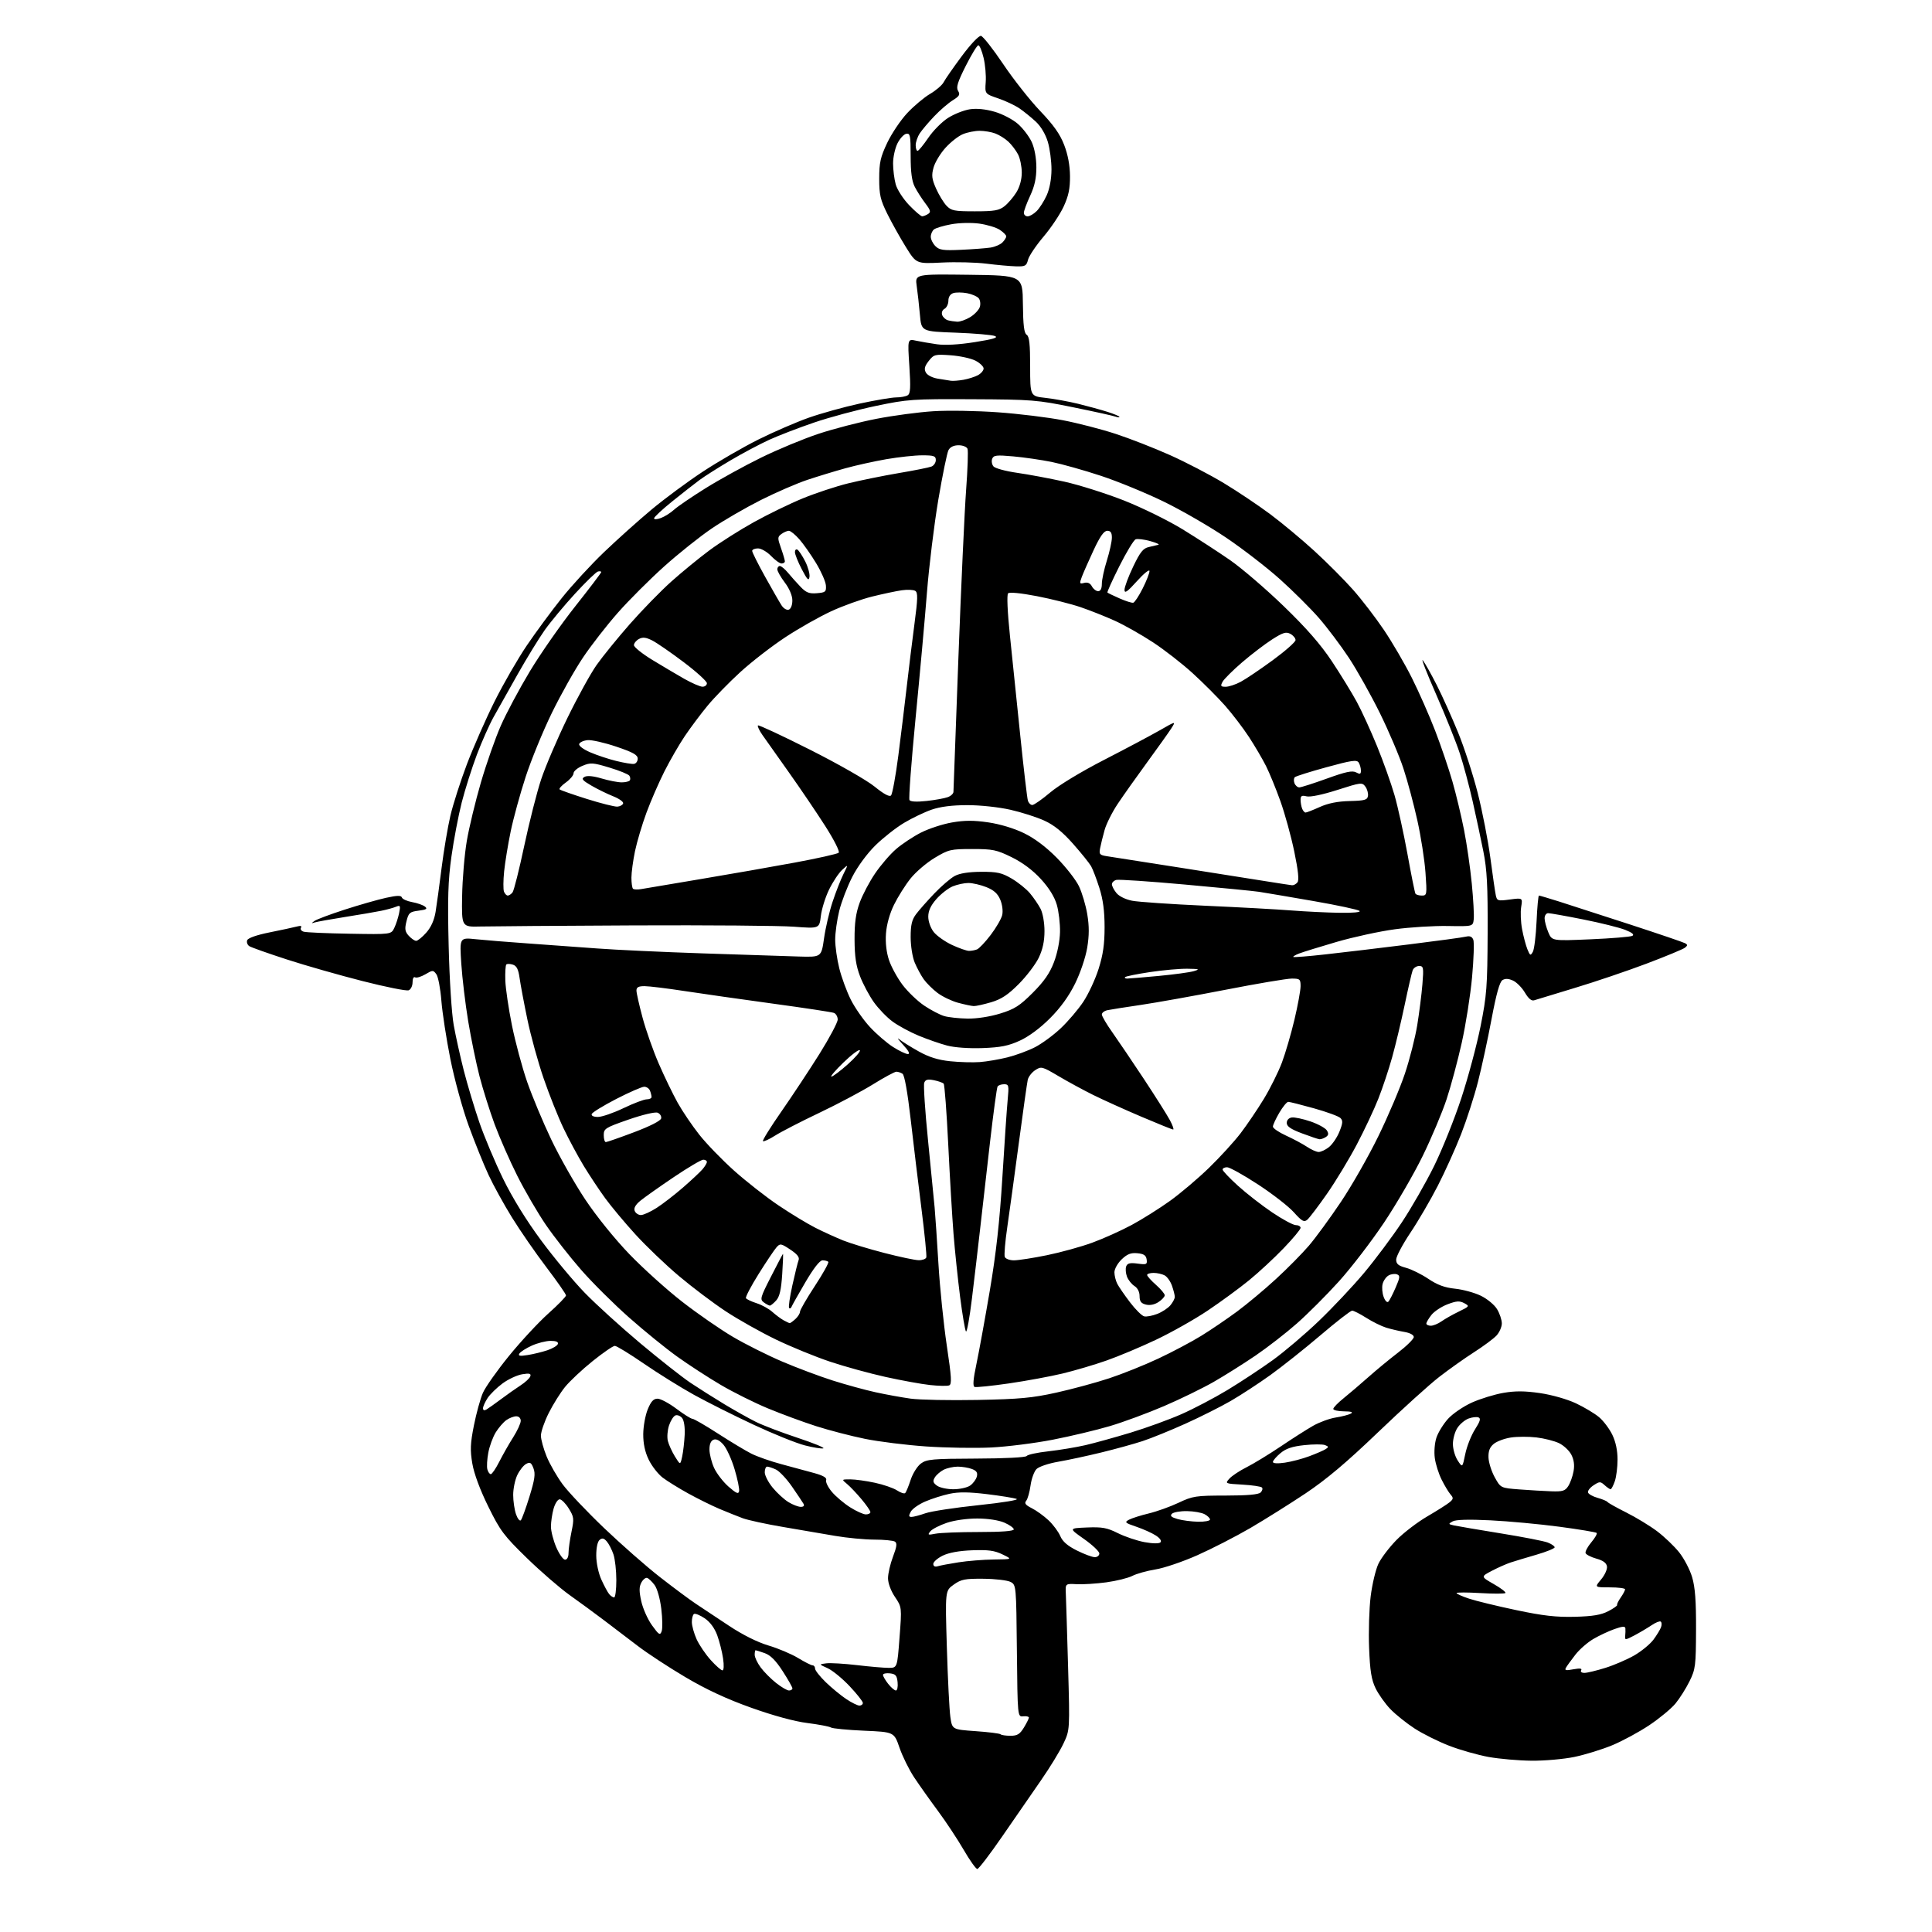 <?xml version="1.0" encoding="UTF-8" standalone="no"?>
<svg 
  version="1.1" 
  xmlns="http://www.w3.org/2000/svg" 
  xmlns:xlink="http://www.w3.org/1999/xlink" 
  xmlns:svg="http://www.w3.org/2000/svg"
  xmlns:rdf="http://www.w3.org/1999/02/22-rdf-syntax-ns#"
  xmlns:cc="http://creativecommons.org/ns#"
  xmlns:dc="http://purl.org/dc/elements/1.1/"
  viewBox="0 0 768 768"
  width="768"
  height="768"
>
<style>svg {background-color: white; }</style>"
<path stroke="none" fill="black" fill-rule="evenodd" d="M388.50,742.95C387.95,742.96 385.51,739.54 383.08,735.34C380.64,731.14 376.06,724.21 372.89,719.93C369.72,715.66 365.46,709.65 363.42,706.58C361.38,703.51 358.75,698.18 357.57,694.75C355.42,688.50 355.42,688.50 343.46,687.98C336.88,687.69 330.97,687.12 330.31,686.71C329.66,686.30 325.45,685.50 320.95,684.93C315.83,684.29 307.50,682.02 298.64,678.86C288.87,675.38 280.79,671.62 272.50,666.72C265.90,662.82 257.35,657.22 253.50,654.27C249.65,651.32 243.57,646.70 240.00,644.00C236.43,641.29 230.35,636.85 226.50,634.11C222.65,631.37 214.96,624.72 209.41,619.32C200.27,610.42 198.83,608.50 194.10,598.88C190.83,592.25 188.45,585.84 187.76,581.81C186.85,576.47 186.95,573.85 188.39,566.61C189.35,561.80 190.95,555.98 191.96,553.68C192.97,551.38 197.63,544.77 202.33,539.00C207.02,533.23 214.05,525.66 217.93,522.18C221.82,518.71 225.00,515.45 225.00,514.95C225.00,514.44 221.49,509.41 217.21,503.76C212.92,498.12 206.77,489.23 203.54,484.00C200.30,478.77 196.09,471.12 194.18,467.00C192.26,462.88 188.72,454.10 186.31,447.50C183.89,440.87 180.63,429.01 179.03,421.00C177.44,413.02 175.83,402.58 175.45,397.78C175.08,392.99 174.18,388.26 173.46,387.28C172.20,385.57 172.02,385.57 169.07,387.31C167.38,388.30 165.55,388.84 165.00,388.50C164.43,388.15 164.00,389.00 164.00,390.47C164.00,391.90 163.30,393.33 162.44,393.66C161.58,393.99 153.37,392.35 144.19,390.01C135.01,387.68 121.42,383.80 114.00,381.39C106.58,378.98 99.87,376.61 99.10,376.11C98.34,375.61 97.96,374.55 98.26,373.76C98.60,372.87 102.04,371.67 107.16,370.64C111.75,369.72 116.58,368.68 117.91,368.33C119.51,367.90 120.09,368.05 119.64,368.77C119.27,369.37 119.76,370.09 120.74,370.37C121.71,370.66 129.92,371.02 139.00,371.17C155.49,371.46 155.49,371.46 156.75,368.84C157.44,367.39 158.30,364.74 158.66,362.94C159.25,360.00 159.12,359.74 157.41,360.45C156.36,360.89 153.70,361.61 151.50,362.06C149.30,362.51 142.82,363.62 137.11,364.52C131.40,365.43 126.00,366.40 125.11,366.68C123.71,367.12 123.70,367.05 125.00,366.09C125.83,365.49 131.22,363.47 137.00,361.60C142.78,359.73 150.17,357.62 153.43,356.90C157.91,355.92 159.46,355.89 159.76,356.77C159.97,357.41 161.80,358.23 163.82,358.60C165.85,358.96 168.14,359.76 168.92,360.38C170.04,361.27 169.52,361.60 166.42,362.00C162.87,362.45 162.41,362.85 161.58,366.23C160.82,369.30 160.98,370.32 162.48,371.98C163.49,373.09 164.82,374.00 165.43,374.00C166.05,374.00 167.85,372.54 169.44,370.75C171.34,368.61 172.61,365.79 173.15,362.50C173.60,359.75 174.68,351.88 175.54,345.00C176.41,338.12 177.98,328.81 179.03,324.29C180.08,319.78 183.04,310.55 185.60,303.79C188.17,297.03 193.12,285.79 196.61,278.80C200.10,271.82 205.88,261.80 209.45,256.54C213.02,251.27 219.26,242.81 223.32,237.73C227.38,232.65 234.93,224.45 240.10,219.50C245.27,214.55 253.78,206.92 259.00,202.56C264.23,198.20 273.45,191.38 279.50,187.41C285.55,183.44 295.45,177.72 301.50,174.70C307.55,171.68 316.55,167.79 321.50,166.04C326.45,164.30 335.55,161.77 341.73,160.43C347.91,159.10 354.44,157.99 356.23,157.98C358.03,157.98 360.10,157.59 360.84,157.12C361.91,156.44 362.04,154.02 361.48,145.49C360.77,134.70 360.77,134.70 364.14,135.43C365.99,135.82 369.75,136.47 372.50,136.86C375.66,137.32 381.18,137.00 387.50,136.00C394.83,134.84 396.97,134.20 395.50,133.58C394.40,133.12 387.37,132.52 379.88,132.24C366.27,131.75 366.27,131.75 365.68,125.13C365.36,121.48 364.79,116.35 364.41,113.73C363.72,108.96 363.72,108.96 385.11,109.23C406.50,109.50 406.50,109.50 406.62,120.86C406.71,129.34 407.09,132.44 408.12,133.08C409.17,133.73 409.50,136.78 409.50,145.71C409.50,157.49 409.50,157.49 415.65,158.17C419.03,158.55 424.88,159.61 428.65,160.53C432.42,161.46 437.64,162.89 440.25,163.72C442.86,164.55 445.00,165.45 445.00,165.72C445.00,165.99 444.30,165.94 443.44,165.62C442.58,165.29 435.05,163.62 426.69,161.92C412.25,158.97 410.26,158.81 386.50,158.70C362.72,158.58 360.84,158.71 348.11,161.38C340.75,162.92 329.73,165.88 323.61,167.97C317.50,170.05 309.47,173.14 305.77,174.83C302.07,176.52 295.12,180.21 290.33,183.04C285.54,185.87 280.02,189.37 278.06,190.82C276.10,192.27 271.24,196.08 267.25,199.29C263.26,202.50 260.00,205.54 260.00,206.04C260.00,206.56 261.19,206.50 262.75,205.91C264.26,205.34 266.62,203.84 268.00,202.58C269.38,201.32 275.00,197.49 280.50,194.06C286.00,190.63 295.90,185.18 302.50,181.94C309.10,178.70 319.39,174.43 325.36,172.45C331.34,170.47 341.69,167.78 348.36,166.49C355.04,165.19 365.23,163.83 371.00,163.47C376.77,163.10 388.31,163.29 396.62,163.89C404.94,164.48 416.59,165.91 422.50,167.05C428.42,168.19 437.84,170.62 443.45,172.46C449.05,174.29 458.76,178.08 465.02,180.88C471.28,183.67 480.92,188.69 486.45,192.02C491.98,195.36 500.32,200.95 505.00,204.45C509.68,207.94 517.55,214.50 522.50,219.03C527.45,223.56 534.34,230.47 537.81,234.38C541.29,238.30 546.84,245.53 550.16,250.46C553.48,255.38 558.46,263.93 561.23,269.46C564.00,274.98 568.18,284.45 570.51,290.50C572.84,296.55 575.93,305.65 577.38,310.71C578.83,315.78 580.90,324.42 581.98,329.92C583.07,335.41 584.45,345.01 585.06,351.26C585.67,357.51 586.02,363.89 585.83,365.45C585.50,368.28 585.50,368.28 575.50,368.10C570.00,368.00 560.55,368.58 554.50,369.40C548.45,370.21 538.04,372.47 531.37,374.41C524.70,376.36 518.00,378.43 516.48,379.01C514.97,379.58 513.90,380.22 514.11,380.41C514.33,380.60 520.12,380.14 527.00,379.37C533.88,378.61 548.73,376.84 560.00,375.43C571.27,374.03 581.51,372.64 582.74,372.33C584.31,371.95 585.19,372.33 585.67,373.59C586.05,374.58 585.83,381.27 585.17,388.45C584.51,395.63 582.67,407.35 581.07,414.50C579.48,421.65 576.76,431.77 575.03,437.00C573.30,442.23 569.04,452.35 565.55,459.50C562.06,466.65 555.15,478.57 550.18,486.00C545.21,493.43 537.15,503.93 532.26,509.35C527.37,514.77 519.85,522.29 515.56,526.07C511.27,529.86 503.87,535.60 499.13,538.83C494.38,542.06 486.89,546.78 482.48,549.31C478.07,551.84 469.17,556.18 462.71,558.95C456.25,561.72 446.58,565.30 441.21,566.89C435.85,568.48 425.62,570.92 418.48,572.31C411.34,573.70 400.32,575.09 394.00,575.40C387.68,575.71 376.07,575.52 368.20,574.99C360.34,574.45 349.36,573.09 343.82,571.96C338.28,570.83 329.53,568.56 324.39,566.91C319.24,565.26 310.64,562.09 305.27,559.86C299.89,557.63 291.45,553.42 286.50,550.51C281.55,547.60 273.78,542.55 269.24,539.30C264.70,536.05 256.06,529.04 250.04,523.71C244.02,518.39 235.45,509.87 231.00,504.77C226.54,499.67 220.26,491.65 217.03,486.95C213.81,482.25 208.69,473.47 205.66,467.45C202.63,461.43 198.56,452.16 196.60,446.86C194.65,441.56 191.96,433.01 190.62,427.86C189.29,422.71 187.26,412.88 186.12,406.00C184.98,399.12 183.75,388.82 183.37,383.09C182.69,372.68 182.69,372.68 189.10,373.35C192.62,373.72 202.03,374.48 210.00,375.04C217.97,375.59 230.38,376.49 237.56,377.04C244.74,377.58 263.64,378.46 279.56,378.99C295.48,379.52 312.55,380.08 317.50,380.23C326.50,380.50 326.50,380.50 327.57,373.00C328.15,368.88 329.68,362.35 330.96,358.50C332.23,354.65 334.17,349.70 335.26,347.50C337.25,343.50 337.25,343.50 334.77,345.79C333.40,347.05 331.07,350.56 329.59,353.58C328.11,356.61 326.63,361.35 326.30,364.11C325.70,369.14 325.70,369.14 315.60,368.38C310.05,367.96 281.43,367.73 252.00,367.86C222.57,368.00 195.12,368.20 191.00,368.30C183.50,368.50 183.50,368.50 183.70,356.27C183.81,349.54 184.65,339.65 185.56,334.29C186.47,328.93 189.00,318.46 191.17,311.02C193.34,303.59 196.89,293.45 199.07,288.50C201.24,283.55 206.46,273.79 210.65,266.82C214.85,259.85 222.94,248.25 228.64,241.06C234.34,233.86 239.00,227.72 239.00,227.41C239.00,227.11 238.41,227.00 237.70,227.18C236.98,227.35 232.88,231.32 228.58,236.00C224.28,240.68 218.86,247.20 216.52,250.50C214.19,253.80 209.36,261.68 205.79,268.00C202.22,274.32 197.92,281.98 196.23,285.00C194.54,288.02 191.54,294.77 189.56,300.00C187.59,305.23 184.88,313.77 183.54,319.00C182.21,324.23 180.37,333.90 179.45,340.50C178.11,350.13 177.89,357.13 178.35,376.00C178.67,389.42 179.54,402.93 180.36,407.50C181.15,411.90 182.96,420.04 184.37,425.58C185.79,431.12 188.56,440.35 190.52,446.08C192.49,451.81 196.73,461.90 199.95,468.50C203.67,476.12 209.17,485.06 215.05,493.00C220.13,499.88 227.94,509.26 232.40,513.86C236.85,518.45 246.80,527.49 254.50,533.95C262.20,540.40 271.20,547.49 274.50,549.70C277.80,551.90 283.88,555.74 288.00,558.23C292.12,560.71 297.75,563.87 300.50,565.23C303.25,566.60 310.68,569.43 317.00,571.53C323.32,573.62 327.96,575.51 327.29,575.74C326.63,575.96 323.33,575.43 319.96,574.57C316.59,573.71 307.46,570.03 299.67,566.39C291.88,562.76 281.19,557.40 275.92,554.49C270.65,551.58 261.68,546.00 256.00,542.10C250.32,538.19 245.10,535.00 244.40,535.00C243.69,535.00 239.72,537.74 235.56,541.08C231.40,544.42 226.48,549.04 224.62,551.33C222.76,553.62 219.83,558.30 218.12,561.72C216.40,565.14 215.01,569.19 215.02,570.72C215.04,572.25 216.07,575.98 217.31,579.01C218.56,582.04 221.42,587.01 223.67,590.06C225.93,593.11 233.33,600.92 240.13,607.42C246.94,613.92 256.90,622.68 262.28,626.87C267.66,631.07 274.09,635.85 276.57,637.50C279.04,639.15 284.99,643.10 289.78,646.27C295.27,649.90 301.09,652.81 305.50,654.12C309.35,655.26 314.64,657.50 317.27,659.10C319.89,660.69 322.47,662.00 323.02,662.00C323.56,662.00 324.00,662.58 324.00,663.29C324.00,664.00 325.91,666.43 328.25,668.70C330.59,670.96 334.25,673.98 336.39,675.40C338.53,676.83 340.89,678.00 341.64,678.00C342.39,678.00 343.00,677.52 343.00,676.94C343.00,676.36 340.64,673.37 337.75,670.30C334.86,667.23 330.93,664.01 329.00,663.14C325.50,661.57 325.50,661.57 328.46,661.20C330.08,660.99 335.56,661.32 340.63,661.91C345.70,662.51 351.38,663.00 353.25,663.00C356.67,663.00 356.67,663.00 357.58,650.94C358.50,638.88 358.50,638.88 355.75,634.79C354.12,632.36 353.00,629.34 353.00,627.36C353.00,625.52 353.89,621.68 354.98,618.81C356.50,614.80 356.68,613.41 355.73,612.81C355.05,612.38 351.35,612.02 347.50,612.02C343.65,612.01 336.68,611.34 332.00,610.54C327.32,609.73 317.99,608.14 311.25,606.99C304.51,605.85 297.31,604.28 295.25,603.52C293.19,602.75 289.02,601.08 286.00,599.81C282.98,598.53 277.39,595.77 273.60,593.68C269.80,591.59 265.22,588.74 263.40,587.36C261.59,585.97 259.10,582.78 257.88,580.26C256.38,577.16 255.68,573.88 255.70,570.09C255.72,567.02 256.52,562.59 257.48,560.25C258.77,557.09 259.77,556.00 261.39,556.00C262.58,556.00 265.95,557.80 268.88,560.00C271.81,562.20 274.68,564.00 275.26,564.00C275.84,564.00 280.41,566.64 285.41,569.87C290.41,573.10 296.38,576.69 298.68,577.85C300.97,579.01 306.37,580.90 310.68,582.05C314.98,583.19 320.85,584.78 323.71,585.58C327.30,586.58 328.76,587.45 328.41,588.38C328.13,589.12 329.15,591.21 330.68,593.03C332.21,594.85 335.47,597.61 337.93,599.17C340.38,600.73 343.20,602.00 344.20,602.00C345.19,602.00 346.00,601.59 346.00,601.09C346.00,600.60 344.43,598.31 342.51,596.02C340.59,593.72 338.01,590.99 336.76,589.95C334.50,588.07 334.50,588.07 338.00,588.07C339.93,588.07 344.30,588.67 347.73,589.41C351.16,590.14 355.13,591.51 356.57,592.45C358.00,593.39 359.47,593.87 359.84,593.51C360.20,593.15 361.18,590.79 362.00,588.27C362.82,585.74 364.66,582.82 366.07,581.78C368.38,580.07 370.61,579.87 388.07,579.81C399.46,579.77 407.76,579.35 408.12,578.78C408.46,578.24 412.36,577.40 416.80,576.91C421.23,576.41 427.84,575.31 431.49,574.47C435.14,573.62 443.21,571.38 449.44,569.50C455.67,567.61 464.75,564.31 469.63,562.16C474.51,560.01 482.78,555.67 488.00,552.51C493.23,549.34 501.30,544.02 505.93,540.68C510.57,537.33 518.85,530.30 524.32,525.05C529.80,519.80 537.86,511.23 542.24,506.00C546.62,500.77 553.35,491.77 557.19,486.00C561.03,480.23 566.83,470.10 570.08,463.50C573.33,456.90 578.20,444.75 580.91,436.50C583.62,428.25 587.05,415.43 588.54,408.00C590.99,395.77 591.26,392.29 591.36,371.00C591.44,352.10 591.11,345.74 589.67,338.50C588.69,333.55 586.76,324.55 585.40,318.50C584.04,312.45 581.74,303.90 580.30,299.50C578.86,295.10 574.62,284.52 570.87,276.00C567.13,267.48 564.76,261.40 565.61,262.50C566.47,263.60 568.95,268.03 571.14,272.34C573.32,276.65 577.13,285.10 579.59,291.12C582.06,297.13 585.58,308.01 587.43,315.28C589.27,322.55 591.53,334.12 592.44,341.00C593.35,347.88 594.32,354.57 594.60,355.87C595.07,358.11 595.39,358.21 600.19,357.57C605.28,356.89 605.28,356.89 604.69,360.55C604.36,362.56 604.52,366.53 605.05,369.36C605.58,372.18 606.53,375.78 607.16,377.34C608.21,379.91 608.41,380.01 609.33,378.37C609.89,377.37 610.55,371.93 610.81,366.28C611.06,360.63 611.49,356.00 611.76,356.00C612.03,356.00 615.69,357.09 619.88,358.41C624.07,359.74 636.73,363.83 648.00,367.51C659.27,371.19 669.09,374.53 669.81,374.93C670.90,375.52 670.90,375.84 669.81,376.72C669.09,377.30 662.20,380.16 654.50,383.07C646.80,385.98 633.98,390.32 626.00,392.72C618.02,395.13 610.78,397.33 609.90,397.62C608.81,397.99 607.61,397.00 606.17,394.57C605.01,392.60 602.88,390.45 601.45,389.80C599.65,388.98 598.35,388.92 597.24,389.62C596.13,390.32 594.79,395.13 592.92,405.07C591.43,413.01 589.01,424.23 587.53,430.00C586.06,435.77 583.04,445.14 580.83,450.80C578.62,456.47 574.44,465.72 571.55,471.36C568.65,477.01 563.75,485.42 560.64,490.05C557.54,494.69 555.00,499.48 555.00,500.70C555.00,502.44 555.85,503.15 558.93,503.98C561.09,504.56 565.08,506.54 567.80,508.37C571.40,510.79 574.29,511.85 578.42,512.28C581.54,512.60 586.14,513.86 588.64,515.07C591.15,516.28 594.05,518.67 595.09,520.39C596.14,522.10 596.99,524.65 597.00,526.06C597.00,527.47 596.05,529.64 594.89,530.89C593.73,532.14 589.74,535.10 586.03,537.48C582.31,539.86 576.07,544.28 572.16,547.31C568.25,550.33 557.27,560.26 547.77,569.37C535.32,581.31 527.29,588.08 519.00,593.63C512.67,597.85 502.77,604.06 497.00,607.43C491.23,610.79 481.77,615.64 476.00,618.21C470.23,620.78 462.73,623.33 459.33,623.87C455.94,624.42 451.80,625.57 450.13,626.44C448.45,627.30 443.80,628.45 439.79,629.00C435.78,629.54 430.48,629.87 428.00,629.74C423.50,629.50 423.50,629.50 423.68,633.50C423.78,635.70 424.19,648.79 424.58,662.59C425.29,687.69 425.29,687.69 422.74,693.09C421.34,696.07 417.34,702.62 413.85,707.65C410.36,712.68 403.45,722.68 398.50,729.86C393.55,737.05 389.05,742.94 388.50,742.95zM608.79,699.91C603.68,699.86 596.01,699.19 591.73,698.42C587.46,697.64 580.42,695.65 576.09,693.97C571.76,692.30 565.58,689.22 562.36,687.13C559.14,685.04 554.80,681.57 552.72,679.42C550.64,677.26 547.99,673.53 546.82,671.13C545.16,667.70 544.60,664.25 544.24,655.13C543.98,648.73 544.26,639.50 544.86,634.60C545.47,629.71 546.87,623.84 547.97,621.56C549.07,619.29 552.28,615.07 555.10,612.19C557.91,609.31 563.43,605.09 567.36,602.80C571.29,600.51 575.29,597.97 576.26,597.16C577.77,595.88 577.82,595.46 576.62,594.09C575.86,593.21 574.27,590.59 573.10,588.25C571.92,585.92 570.69,582.04 570.36,579.63C570.02,577.12 570.29,573.64 571.00,571.49C571.68,569.43 573.76,566.06 575.61,564.01C577.46,561.96 581.74,559.05 585.11,557.53C588.48,556.02 594.11,554.29 597.62,553.69C602.36,552.87 606.11,552.90 612.18,553.78C616.88,554.47 622.93,556.19 626.43,557.83C629.77,559.40 633.93,561.89 635.67,563.36C637.42,564.84 639.78,567.98 640.92,570.34C642.26,573.10 643.00,576.61 643.00,580.17C643.00,583.21 642.51,587.12 641.90,588.85C641.30,590.58 640.55,592.00 640.23,592.00C639.92,592.00 638.85,591.27 637.85,590.37C636.19,588.86 635.86,588.86 633.46,590.43C632.04,591.36 631.05,592.65 631.27,593.30C631.48,593.94 633.20,594.90 635.08,595.42C636.96,595.95 638.73,596.68 639.00,597.06C639.27,597.44 642.65,599.33 646.50,601.26C650.35,603.19 655.84,606.53 658.70,608.68C661.56,610.83 665.50,614.59 667.46,617.04C669.43,619.49 671.76,623.95 672.65,626.95C673.84,630.98 674.25,636.42 674.20,647.79C674.15,662.18 673.99,663.51 671.61,668.34C670.21,671.18 667.69,675.16 666.01,677.20C664.32,679.23 659.65,683.10 655.62,685.79C651.59,688.49 644.97,692.07 640.90,693.76C636.83,695.45 630.03,697.54 625.79,698.42C621.55,699.29 613.90,699.96 608.79,699.91zM401.68,690.00C404.39,690.00 405.41,689.37 407.01,686.75C408.10,684.96 408.99,683.17 409.00,682.76C409.00,682.36 407.99,682.13 406.75,682.26C404.50,682.50 404.50,682.50 404.23,656.28C403.97,630.29 403.95,630.04 401.73,628.85C400.51,628.20 395.68,627.62 391.00,627.58C383.54,627.51 382.09,627.80 379.11,629.92C375.71,632.34 375.71,632.34 376.39,654.92C376.76,667.34 377.39,679.75 377.78,682.50C378.50,687.50 378.50,687.50 387.82,688.16C392.95,688.52 397.41,689.08 397.74,689.41C398.07,689.73 399.84,690.00 401.68,690.00zM313.64,672.00C314.39,672.00 315.00,671.62 315.00,671.16C315.00,670.69 313.25,667.60 311.11,664.29C308.36,660.04 306.26,657.94 303.96,657.14C302.17,656.51 300.54,656.00 300.35,656.00C300.16,656.00 300.00,656.81 300.00,657.81C300.00,658.80 301.06,661.04 302.35,662.79C303.64,664.55 306.40,667.33 308.49,668.99C310.57,670.64 312.89,672.00 313.64,672.00zM356.14,672.00C356.68,672.00 356.99,670.54 356.81,668.75C356.55,666.04 356.04,665.45 353.75,665.18C352.24,665.01 351.00,665.29 351.00,665.80C351.00,666.31 351.93,667.92 353.07,669.37C354.21,670.81 355.59,672.00 356.14,672.00zM629.84,665.00C630.91,665.00 634.65,664.10 638.14,663.01C641.64,661.92 646.83,659.67 649.69,658.03C652.54,656.38 655.96,653.56 657.29,651.77C658.62,649.97 659.98,647.73 660.31,646.78C660.64,645.84 660.57,644.85 660.14,644.59C659.72,644.33 658.05,645.01 656.44,646.11C654.82,647.20 651.78,649.00 649.68,650.11C646.08,652.00 645.87,652.01 646.04,650.31C646.15,649.31 646.18,647.96 646.12,647.29C646.03,646.39 644.94,646.46 641.78,647.58C639.46,648.40 635.68,650.17 633.38,651.52C631.07,652.87 627.87,655.67 626.26,657.74C624.65,659.81 622.97,662.12 622.52,662.89C621.86,664.02 622.41,664.14 625.45,663.57C628.00,663.10 628.99,663.21 628.54,663.94C628.16,664.55 628.71,665.00 629.84,665.00zM287.18,664.00C287.74,664.00 287.84,662.05 287.43,659.25C287.05,656.64 286.00,652.49 285.10,650.02C284.04,647.16 282.25,644.74 280.11,643.29C278.26,642.05 276.36,641.28 275.88,641.58C275.39,641.87 275.01,643.33 275.02,644.81C275.03,646.29 275.89,649.36 276.92,651.64C277.96,653.91 280.47,657.62 282.52,659.89C284.56,662.15 286.66,664.00 287.18,664.00zM263.02,648.45C263.41,647.38 263.34,643.35 262.87,639.50C262.38,635.47 261.25,631.47 260.20,630.06C259.20,628.72 257.87,627.46 257.26,627.25C256.64,627.05 255.60,627.88 254.95,629.10C254.03,630.82 254.03,632.53 254.93,636.59C255.58,639.48 257.50,643.78 259.21,646.13C261.94,649.91 262.39,650.18 263.02,648.45zM626.01,642.70C633.16,642.51 636.46,641.96 639.32,640.47C641.41,639.39 642.99,638.27 642.83,638.00C642.67,637.73 643.32,636.39 644.27,635.03C645.22,633.67 646.00,632.21 646.00,631.78C646.00,631.35 643.26,631.00 639.91,631.00C633.82,631.00 633.82,631.00 636.46,627.86C637.91,626.14 638.97,623.81 638.80,622.70C638.59,621.30 637.29,620.33 634.58,619.58C632.42,618.97 630.49,617.98 630.29,617.37C630.08,616.75 631.12,614.83 632.58,613.08C634.05,611.34 635.00,609.66 634.69,609.36C634.38,609.05 627.69,607.94 619.81,606.89C611.94,605.84 599.62,604.70 592.42,604.35C583.83,603.93 578.69,604.07 577.44,604.78C575.65,605.78 575.68,605.88 578.01,606.39C579.38,606.69 587.70,608.10 596.50,609.53C605.30,610.95 613.74,612.59 615.25,613.18C616.76,613.76 618.00,614.62 618.00,615.08C618.00,615.54 614.74,616.86 610.75,618.02C606.76,619.18 602.15,620.57 600.50,621.11C598.85,621.65 595.50,623.14 593.06,624.41C588.61,626.74 588.61,626.74 593.80,629.70C596.66,631.33 598.74,632.93 598.42,633.25C598.10,633.57 593.60,633.58 588.42,633.27C583.24,632.96 579.00,632.96 579.00,633.27C579.00,633.58 581.23,634.58 583.95,635.48C586.68,636.39 595.12,638.44 602.70,640.04C613.41,642.30 618.63,642.89 626.01,642.70zM244.12,635.00C244.61,635.00 245.00,631.92 245.00,628.15C245.00,624.38 244.49,619.77 243.86,617.90C243.23,616.03 242.04,613.71 241.21,612.75C240.06,611.43 239.37,611.28 238.35,612.13C237.53,612.80 237.01,615.27 237.02,618.37C237.03,621.33 237.90,625.38 239.06,627.94C240.17,630.39 241.56,632.97 242.16,633.69C242.76,634.41 243.64,635.00 244.12,635.00zM372.75,622.61C373.71,622.31 377.43,621.61 381.00,621.05C384.57,620.48 390.88,619.98 395.00,619.93C402.50,619.84 402.50,619.84 398.50,617.90C395.34,616.36 392.83,616.02 386.50,616.26C381.31,616.45 377.18,617.20 374.75,618.39C372.69,619.40 371.00,620.88 371.00,621.68C371.00,622.60 371.64,622.94 372.75,622.61zM224.62,620.00C225.45,620.00 226.00,618.93 226.00,617.31C226.00,615.83 226.53,612.07 227.17,608.95C228.25,603.70 228.18,603.02 226.09,599.64C224.85,597.64 223.22,596.00 222.47,596.00C221.71,596.00 220.63,597.69 220.05,599.75C219.48,601.81 219.01,604.99 219.01,606.81C219.00,608.64 219.96,612.35 221.12,615.06C222.29,617.78 223.87,620.00 224.62,620.00zM435.20,619.00C436.19,619.00 437.00,618.34 437.00,617.53C437.00,616.73 434.26,614.14 430.92,611.78C424.83,607.50 424.83,607.50 432.06,607.20C438.17,606.95 440.07,607.30 444.39,609.46C447.20,610.86 451.95,612.46 454.94,613.02C458.24,613.62 460.74,613.66 461.30,613.10C461.85,612.55 461.14,611.48 459.48,610.40C457.98,609.41 454.50,607.85 451.74,606.91C447.19,605.37 446.92,605.11 448.79,604.11C449.92,603.51 453.47,602.38 456.67,601.61C459.88,600.84 465.20,598.93 468.50,597.37C474.11,594.71 475.33,594.52 487.20,594.51C495.92,594.50 500.29,594.11 501.13,593.27C501.81,592.59 502.04,591.70 501.63,591.30C501.22,590.89 497.74,590.38 493.90,590.16C486.98,589.77 486.92,589.75 488.70,587.78C489.69,586.68 492.75,584.65 495.50,583.27C498.25,581.89 504.32,578.19 509.00,575.05C513.67,571.90 519.52,568.17 522.00,566.76C524.48,565.35 528.52,563.87 531.00,563.48C533.48,563.09 536.17,562.39 537.00,561.92C538.01,561.34 537.12,561.05 534.25,561.03C531.91,561.01 530.00,560.58 530.00,560.06C530.00,559.54 531.85,557.63 534.12,555.81C536.38,553.99 540.77,550.24 543.87,547.49C546.97,544.73 552.31,540.32 555.75,537.68C559.19,535.04 562.00,532.25 562.00,531.49C562.00,530.65 560.49,529.84 558.25,529.46C556.19,529.11 552.96,528.36 551.07,527.78C549.18,527.20 545.60,525.44 543.12,523.86C540.64,522.29 538.11,521.00 537.50,521.00C536.89,521.00 531.22,525.40 524.91,530.78C518.59,536.16 509.61,543.29 504.96,546.63C500.31,549.96 493.25,554.57 489.28,556.87C485.31,559.17 477.19,563.25 471.25,565.93C465.31,568.61 457.63,571.73 454.19,572.86C450.74,573.99 443.33,576.04 437.71,577.40C432.10,578.77 424.41,580.42 420.63,581.07C416.84,581.72 412.98,583.02 412.03,583.97C411.09,584.91 410.02,587.85 409.66,590.49C409.29,593.14 408.52,595.88 407.93,596.59C407.11,597.57 407.65,598.28 410.18,599.55C412.01,600.47 415.00,602.64 416.83,604.36C418.66,606.09 420.75,608.90 421.47,610.60C422.38,612.78 424.37,614.50 428.08,616.35C431.00,617.81 434.20,619.00 435.20,619.00zM371.88,609.67C373.73,609.30 381.49,609.00 389.12,609.00C398.16,609.00 403.00,608.63 403.00,607.95C403.00,607.37 401.31,606.17 399.25,605.27C397.00,604.30 392.71,603.64 388.50,603.63C384.42,603.62 379.34,604.34 376.33,605.36C373.48,606.32 370.56,607.84 369.83,608.72C368.64,610.17 368.85,610.27 371.88,609.67zM207.04,604.33C207.47,603.87 209.01,599.66 210.46,594.96C212.58,588.10 212.90,585.87 212.06,583.67C211.19,581.38 210.70,581.09 209.14,581.93C208.11,582.48 206.53,584.48 205.63,586.37C204.73,588.26 204.00,591.80 204.00,594.25C204.00,596.70 204.51,600.15 205.12,601.93C205.74,603.70 206.60,604.78 207.04,604.33zM476.25,604.91C478.86,604.96 481.00,604.57 481.00,604.04C481.00,603.50 480.03,602.55 478.85,601.92C477.66,601.28 474.51,600.73 471.84,600.69C469.17,600.65 466.47,601.13 465.85,601.75C465.02,602.58 465.60,603.12 468.11,603.85C469.98,604.38 473.64,604.86 476.25,604.91zM362.34,603.00C363.11,603.00 365.59,602.35 367.85,601.55C370.10,600.76 379.61,599.31 388.98,598.33C398.69,597.31 405.19,596.24 404.10,595.84C403.06,595.46 397.75,594.60 392.31,593.94C385.10,593.07 381.08,593.03 377.43,593.81C374.68,594.40 370.34,595.78 367.79,596.88C365.23,597.97 362.64,599.80 362.04,600.93C361.16,602.57 361.22,603.00 362.34,603.00zM318.31,599.00C319.48,599.00 319.86,598.56 319.39,597.75C319.00,597.06 316.92,593.97 314.79,590.89C312.65,587.80 309.78,584.77 308.41,584.14C307.03,583.51 305.48,583.00 304.95,583.00C304.43,583.00 304.00,584.02 304.00,585.27C304.00,586.52 305.43,589.28 307.17,591.39C308.91,593.51 311.73,596.08 313.42,597.11C315.11,598.15 317.31,598.99 318.31,599.00zM293.81,592.75C293.98,591.86 293.18,587.95 292.02,584.07C290.87,580.19 288.88,575.82 287.62,574.34C286.11,572.59 284.74,571.88 283.66,572.30C282.57,572.72 282.01,574.07 282.02,576.22C282.03,578.02 282.86,581.30 283.86,583.51C284.87,585.71 287.44,589.06 289.59,590.95C292.68,593.66 293.56,594.04 293.81,592.75zM616.73,592.82C621.16,592.97 622.17,592.66 623.40,590.75C624.20,589.51 625.15,586.87 625.51,584.87C625.96,582.43 625.67,580.27 624.63,578.26C623.78,576.61 621.56,574.55 619.70,573.66C617.84,572.78 613.81,571.76 610.75,571.40C607.69,571.04 603.13,571.05 600.63,571.43C598.13,571.80 595.08,572.93 593.84,573.93C592.22,575.24 591.62,576.74 591.70,579.33C591.75,581.30 592.86,584.84 594.16,587.20C596.53,591.50 596.53,591.50 604.01,592.07C608.13,592.38 613.85,592.72 616.73,592.82zM378.97,592.00C381.49,592.00 384.50,591.34 385.65,590.53C386.81,589.72 388.00,588.12 388.30,586.98C388.71,585.41 388.22,584.66 386.36,583.95C384.99,583.43 382.44,583.01 380.68,583.01C378.93,583.02 376.42,583.59 375.10,584.26C373.78,584.94 372.20,586.31 371.60,587.31C370.72,588.75 370.89,589.41 372.44,590.56C373.51,591.35 376.45,592.00 378.97,592.00zM195.10,586.00C195.58,586.00 197.10,583.77 198.48,581.04C199.86,578.31 202.34,573.95 204.00,571.34C205.65,568.74 207.00,565.80 207.00,564.80C207.00,563.74 206.27,563.00 205.22,563.00C204.24,563.00 202.48,563.67 201.30,564.50C200.13,565.32 198.22,567.52 197.07,569.38C195.92,571.24 194.59,574.88 194.11,577.46C193.62,580.04 193.45,583.02 193.73,584.08C194.01,585.14 194.62,586.00 195.10,586.00zM582.47,577.98C583.09,574.97 584.82,570.58 586.32,568.23C588.40,564.97 588.73,563.83 587.70,563.44C586.95,563.15 585.17,563.37 583.72,563.91C582.28,564.46 580.30,566.13 579.33,567.63C578.35,569.12 577.55,571.99 577.55,574.00C577.55,576.01 578.40,578.96 579.45,580.56C581.35,583.46 581.35,583.46 582.47,577.98zM271.18,578.97C271.59,577.06 272.03,573.19 272.17,570.36C272.32,567.29 271.90,564.59 271.14,563.67C270.43,562.81 269.23,562.36 268.48,562.65C267.72,562.94 266.58,564.74 265.95,566.64C265.32,568.55 265.11,571.32 265.48,572.80C265.85,574.29 267.12,577.06 268.29,578.97C270.43,582.43 270.43,582.43 271.18,578.97zM510.75,581.43C513.36,581.05 517.75,579.90 520.50,578.86C523.25,577.83 526.16,576.57 526.97,576.05C528.23,575.24 528.19,575.01 526.70,574.44C525.74,574.07 522.04,574.08 518.46,574.47C513.66,574.98 511.18,575.82 508.98,577.67C507.34,579.05 506.00,580.62 506.00,581.15C506.00,581.74 507.87,581.85 510.75,581.43zM193.37,560.30C194.12,559.86 196.71,558.02 199.12,556.22C201.53,554.41 205.04,551.94 206.92,550.72C208.81,549.50 210.55,547.87 210.81,547.10C211.17,546.00 210.47,545.82 207.59,546.29C205.57,546.62 202.06,548.25 199.79,549.92C197.53,551.59 194.85,554.20 193.84,555.73C192.84,557.25 192.01,559.08 192.01,559.80C192.00,560.62 192.50,560.81 193.37,560.30zM388.50,556.50C405.28,556.18 410.34,555.71 419.91,553.59C426.18,552.20 435.63,549.64 440.91,547.90C446.18,546.16 455.00,542.62 460.50,540.03C466.00,537.45 473.64,533.40 477.47,531.04C481.31,528.68 487.72,524.32 491.73,521.36C495.73,518.40 502.72,512.57 507.25,508.39C511.79,504.22 517.67,498.26 520.33,495.15C522.99,492.04 528.69,484.24 533.01,477.81C537.32,471.39 544.04,459.61 547.92,451.65C551.81,443.69 556.55,432.53 558.45,426.84C560.36,421.15 562.57,412.45 563.38,407.50C564.18,402.55 565.11,395.24 565.43,391.25C565.97,384.59 565.86,384.00 564.11,384.00C563.07,384.00 561.92,384.77 561.56,385.70C561.20,386.64 559.77,392.82 558.38,399.45C556.99,406.08 554.75,415.46 553.40,420.29C552.05,425.13 549.58,432.55 547.90,436.79C546.23,441.03 542.37,449.23 539.33,455.00C536.29,460.77 530.96,469.58 527.49,474.56C524.01,479.54 520.49,484.18 519.65,484.88C518.36,485.94 517.52,485.47 514.31,481.89C512.22,479.55 505.80,474.57 500.05,470.82C494.31,467.07 488.79,464.00 487.80,464.00C486.81,464.00 486.00,464.41 486.00,464.92C486.00,465.42 488.75,468.32 492.11,471.36C495.46,474.40 501.58,479.16 505.70,481.94C509.82,484.72 514.05,487.00 515.09,487.00C516.14,487.00 517.00,487.49 517.00,488.10C517.00,488.70 513.96,492.35 510.25,496.21C506.54,500.08 500.35,505.81 496.50,508.95C492.65,512.09 485.24,517.52 480.03,521.01C474.82,524.50 465.59,529.70 459.53,532.57C453.46,535.45 444.60,539.17 439.83,540.84C435.06,542.52 427.19,544.84 422.33,546.01C417.47,547.17 407.88,548.94 401.00,549.94C394.13,550.93 388.01,551.56 387.41,551.33C386.64,551.03 386.86,548.29 388.15,542.20C389.16,537.42 391.55,524.27 393.47,513.00C395.97,498.24 397.37,485.64 398.46,468.00C399.29,454.52 400.23,440.69 400.56,437.25C401.12,431.45 401.01,431.00 399.14,431.00C398.03,431.00 396.86,431.41 396.55,431.91C396.24,432.41 394.88,442.43 393.53,454.16C392.18,465.90 390.39,481.57 389.56,489.00C388.72,496.43 387.28,508.70 386.35,516.28C385.43,523.86 384.36,529.71 383.99,529.28C383.62,528.85 382.57,522.65 381.65,515.50C380.74,508.35 379.57,497.10 379.04,490.50C378.52,483.90 377.57,467.93 376.94,455.00C376.31,442.07 375.49,431.17 375.12,430.77C374.74,430.37 373.00,429.75 371.23,429.40C368.78,428.91 367.88,429.14 367.40,430.41C367.05,431.32 367.72,441.61 368.90,453.28C370.07,464.95 371.26,476.98 371.53,480.00C371.80,483.02 372.49,493.15 373.05,502.50C373.61,511.85 375.10,526.41 376.36,534.85C378.26,547.58 378.42,550.29 377.28,550.72C376.53,551.01 373.12,550.94 369.71,550.57C366.29,550.20 358.32,548.75 352.00,547.35C345.68,545.95 335.77,543.23 330.00,541.30C324.23,539.38 314.55,535.42 308.50,532.51C302.45,529.59 293.45,524.54 288.50,521.27C283.55,518.01 275.18,511.70 269.90,507.25C264.62,502.80 256.82,495.34 252.57,490.67C248.32,486.00 242.91,479.53 240.55,476.28C238.18,473.03 234.35,467.25 232.03,463.44C229.72,459.62 226.10,452.90 224.00,448.49C221.89,444.09 218.35,435.20 216.12,428.73C213.89,422.27 210.98,411.70 209.64,405.24C208.30,398.78 206.91,391.39 206.55,388.80C206.06,385.30 205.38,383.94 203.87,383.46C202.76,383.11 201.59,383.08 201.27,383.40C200.95,383.72 200.77,386.57 200.87,389.74C200.98,392.91 202.16,400.93 203.50,407.56C204.84,414.19 207.56,424.32 209.55,430.06C211.55,435.80 215.85,446.11 219.13,452.98C222.40,459.84 228.49,470.58 232.66,476.84C237.10,483.50 244.38,492.51 250.19,498.55C255.66,504.23 265.13,512.76 271.23,517.50C277.33,522.24 286.41,528.53 291.41,531.46C296.41,534.40 305.23,538.81 311.00,541.27C316.77,543.73 325.77,547.11 331.00,548.77C336.23,550.43 343.88,552.53 348.00,553.43C352.12,554.34 358.43,555.48 362.00,555.98C365.57,556.47 377.50,556.71 388.50,556.50zM209.76,538.65C212.00,538.30 215.52,537.44 217.59,536.75C219.66,536.06 221.53,534.94 221.76,534.25C222.03,533.42 221.06,533.01 218.83,533.02C217.00,533.03 213.64,533.89 211.37,534.92C209.10,535.95 206.90,537.36 206.47,538.05C205.87,539.01 206.63,539.15 209.76,538.65zM568.78,527.00C569.76,527.00 571.67,526.21 573.03,525.25C574.39,524.29 577.48,522.54 579.90,521.37C584.19,519.29 584.24,519.20 582.04,518.02C580.21,517.04 578.96,517.13 575.40,518.48C572.99,519.40 570.12,521.31 569.01,522.71C567.90,524.12 567.00,525.66 567.00,526.13C567.00,526.61 567.80,527.00 568.78,527.00zM313.92,525.97C314.15,525.99 315.17,525.26 316.17,524.35C317.18,523.43 318.00,522.13 318.00,521.45C318.00,520.77 320.67,516.16 323.92,511.20C327.18,506.24 329.58,501.91 329.26,501.59C328.93,501.27 327.90,501.00 326.96,501.00C325.87,501.00 323.40,504.17 320.13,509.75C317.31,514.56 314.84,518.95 314.64,519.50C314.44,520.05 314.01,520.26 313.69,519.97C313.37,519.68 313.94,515.63 314.97,510.97C316.00,506.31 317.12,501.79 317.46,500.91C317.90,499.80 316.90,498.54 314.15,496.72C310.47,494.28 310.11,494.22 308.69,495.81C307.85,496.74 304.66,501.49 301.60,506.37C298.54,511.26 296.26,515.61 296.53,516.05C296.80,516.49 298.71,517.39 300.76,518.05C302.82,518.70 305.62,520.25 307.00,521.49C308.38,522.72 310.40,524.23 311.50,524.84C312.60,525.44 313.69,525.95 313.92,525.97zM460.00,522.31C461.93,521.57 464.29,520.02 465.25,518.87C466.21,517.72 467.00,516.22 467.00,515.54C467.00,514.86 466.50,512.87 465.89,511.13C465.29,509.38 463.97,507.52 462.96,506.98C461.95,506.44 459.98,506.00 458.57,506.00C457.15,506.00 456.00,506.37 456.00,506.82C456.00,507.26 457.57,509.03 459.50,510.73C461.43,512.43 463.00,514.31 463.00,514.89C463.00,515.48 461.88,516.69 460.51,517.59C458.95,518.61 457.08,518.99 455.51,518.59C453.59,518.11 453.00,517.31 453.00,515.22C453.00,513.55 452.21,511.99 450.96,511.21C449.84,510.51 448.51,508.83 447.99,507.48C447.48,506.12 447.34,504.29 447.68,503.40C448.16,502.15 449.20,501.90 452.21,502.30C455.77,502.78 456.09,502.64 455.81,500.66C455.57,499.02 454.70,498.42 452.13,498.18C449.55,497.93 448.09,498.50 445.88,500.61C444.29,502.14 443.00,504.44 443.00,505.75C443.00,507.06 443.51,509.11 444.13,510.32C444.74,511.52 447.03,514.84 449.20,517.69C451.37,520.55 453.91,523.06 454.83,523.27C455.75,523.49 458.07,523.06 460.00,522.31zM306.04,519.00C305.68,519.00 304.60,518.43 303.64,517.73C302.03,516.55 302.23,515.80 306.43,507.58C308.92,502.70 311.08,498.59 311.23,498.44C311.38,498.29 311.25,501.93 310.94,506.54C310.53,512.72 309.90,515.45 308.54,516.96C307.52,518.08 306.40,519.00 306.04,519.00zM551.92,517.41C552.39,516.91 553.68,514.40 554.79,511.82C556.53,507.82 556.61,507.06 555.34,506.58C554.52,506.26 553.04,506.44 552.04,506.98C551.05,507.51 549.95,509.05 549.61,510.40C549.27,511.76 549.46,514.09 550.04,515.59C550.63,517.17 551.43,517.94 551.92,517.41zM365.17,500.95C366.63,500.98 368.01,500.48 368.22,499.85C368.43,499.22 367.57,490.56 366.31,480.60C365.05,470.65 363.11,454.65 362.02,445.06C360.76,434.09 359.55,427.33 358.76,426.83C358.07,426.39 356.97,426.02 356.33,426.02C355.69,426.01 351.51,428.26 347.05,431.03C342.58,433.80 332.99,438.89 325.72,442.35C318.45,445.81 310.54,449.88 308.16,451.39C305.77,452.91 303.58,453.91 303.29,453.62C303.00,453.33 306.31,448.01 310.64,441.80C314.97,435.58 321.77,425.29 325.76,418.93C329.74,412.56 333.00,406.42 333.00,405.28C333.00,404.15 332.32,402.95 331.49,402.64C330.66,402.32 319.75,400.66 307.24,398.96C294.73,397.25 278.88,394.99 272.00,393.94C265.12,392.88 258.04,392.02 256.25,392.01C253.82,392.00 253.00,392.44 253.00,393.75C253.00,394.71 254.09,399.55 255.42,404.50C256.74,409.45 259.65,417.71 261.88,422.84C264.11,427.98 267.49,434.96 269.39,438.37C271.29,441.77 275.15,447.47 277.96,451.03C280.76,454.59 286.98,461.02 291.78,465.32C296.58,469.62 304.52,475.84 309.43,479.14C314.34,482.45 320.98,486.47 324.18,488.09C327.38,489.71 332.37,491.97 335.25,493.13C338.14,494.28 345.45,496.50 351.50,498.06C357.55,499.63 363.70,500.93 365.17,500.95zM403.06,501.00C404.78,501.00 410.67,500.09 416.15,498.97C421.62,497.85 429.72,495.62 434.15,494.00C438.57,492.39 445.64,489.21 449.85,486.95C454.06,484.68 460.94,480.35 465.15,477.33C469.35,474.30 476.34,468.38 480.67,464.16C485.01,459.95 490.63,453.79 493.16,450.48C495.69,447.16 499.84,441.04 502.38,436.86C504.92,432.68 508.15,426.18 509.57,422.42C510.98,418.66 513.23,410.95 514.57,405.30C515.91,399.64 517.00,393.66 517.00,392.01C517.00,389.24 516.72,389.00 513.50,389.00C511.57,389.00 499.76,390.99 487.25,393.43C474.74,395.86 459.55,398.58 453.50,399.47C447.45,400.35 441.49,401.30 440.25,401.56C439.01,401.82 438.00,402.59 438.00,403.27C438.00,403.95 439.89,407.16 442.20,410.41C444.50,413.67 450.13,421.99 454.71,428.91C459.28,435.84 463.93,443.19 465.03,445.25C466.14,447.31 466.73,449.00 466.35,449.00C465.96,449.00 460.22,446.68 453.58,443.85C446.93,441.02 438.35,437.14 434.50,435.23C430.65,433.32 424.46,429.96 420.75,427.76C414.25,423.92 413.91,423.83 411.52,425.40C410.15,426.29 408.81,428.03 408.54,429.26C408.27,430.49 406.66,441.85 404.98,454.50C403.30,467.15 401.23,482.17 400.40,487.87C399.56,493.58 399.12,498.87 399.41,499.62C399.70,500.39 401.33,501.00 403.06,501.00zM254.77,483.00C255.78,483.00 258.61,481.71 261.05,480.14C263.50,478.56 268.20,474.93 271.50,472.06C274.80,469.19 278.29,465.93 279.25,464.81C280.21,463.69 281.00,462.38 281.00,461.89C281.00,461.40 280.35,461.00 279.55,461.00C278.76,461.00 273.47,464.13 267.80,467.95C262.14,471.77 256.19,475.97 254.58,477.29C252.63,478.89 251.87,480.23 252.30,481.34C252.65,482.25 253.76,483.00 254.77,483.00zM524.12,457.93C525.00,457.97 526.86,457.11 528.25,456.02C529.63,454.93 531.52,452.16 532.44,449.86C533.81,446.43 533.88,445.46 532.81,444.41C532.09,443.71 527.36,441.98 522.30,440.57C517.25,439.16 512.65,438.00 512.10,438.00C511.54,438.00 509.94,439.95 508.54,442.34C507.14,444.72 506.00,447.20 506.00,447.85C506.00,448.50 508.36,450.11 511.25,451.43C514.14,452.75 517.85,454.74 519.50,455.84C521.15,456.95 523.23,457.89 524.12,457.93zM240.83,454.00C241.28,454.00 246.34,452.23 252.08,450.07C258.51,447.64 262.62,445.54 262.82,444.57C263.00,443.70 262.36,442.69 261.40,442.32C260.39,441.94 255.47,443.10 249.82,445.06C240.59,448.27 240.00,448.64 240.00,451.24C240.00,452.76 240.37,454.00 240.83,454.00zM524.50,452.87C523.95,452.81 520.80,451.75 517.50,450.51C513.10,448.86 511.50,447.75 511.50,446.38C511.50,445.26 512.31,444.39 513.50,444.22C514.60,444.06 517.95,444.77 520.94,445.79C523.93,446.81 526.85,448.42 527.44,449.35C528.24,450.64 528.13,451.29 527.00,452.01C526.17,452.54 525.05,452.92 524.50,452.87zM237.69,444.00C239.27,444.00 243.84,442.43 247.86,440.50C251.88,438.57 256.03,437.00 257.08,437.00C258.14,437.00 259.00,436.59 259.00,436.08C259.00,435.58 258.73,434.45 258.39,433.58C258.06,432.71 257.02,432.00 256.09,432.00C255.16,432.00 250.17,434.18 245.00,436.84C239.83,439.51 235.43,442.21 235.22,442.84C234.99,443.54 235.97,444.00 237.69,444.00zM330.50,427.97C331.05,427.97 333.98,425.78 337.00,423.09C340.02,420.40 342.18,417.88 341.79,417.48C341.40,417.08 338.48,419.27 335.29,422.36C332.11,425.44 329.95,427.96 330.50,427.97zM389.50,422.19C392.25,421.98 397.17,421.14 400.43,420.33C403.69,419.52 408.60,417.72 411.35,416.32C414.09,414.93 418.73,411.53 421.66,408.76C424.60,405.98 428.64,401.24 430.65,398.20C432.66,395.17 435.39,389.31 436.70,385.17C438.49,379.52 439.09,375.37 439.09,368.57C439.09,362.18 438.48,357.58 437.03,353.00C435.89,349.43 434.41,345.52 433.73,344.33C433.05,343.13 429.83,339.13 426.56,335.43C422.38,330.71 419.00,327.97 415.16,326.22C412.16,324.84 406.06,322.89 401.60,321.88C396.98,320.84 389.64,320.05 384.50,320.06C378.49,320.06 373.79,320.66 370.37,321.84C367.55,322.81 362.63,325.16 359.45,327.06C356.26,328.95 351.13,332.98 348.04,336.00C344.72,339.25 340.96,344.36 338.83,348.50C336.85,352.35 334.50,358.45 333.61,362.06C332.73,365.67 332.00,370.82 332.00,373.50C332.00,376.18 332.73,381.33 333.63,384.94C334.53,388.55 336.59,394.14 338.21,397.38C339.83,400.61 343.26,405.52 345.83,408.28C348.40,411.05 352.50,414.59 354.95,416.16C357.39,417.72 360.07,419.00 360.89,419.00C361.88,419.00 361.21,417.72 358.95,415.27C357.05,413.22 356.40,412.27 357.50,413.15C358.60,414.04 362.08,416.21 365.22,417.96C369.31,420.24 372.89,421.36 377.72,421.86C381.45,422.25 386.75,422.39 389.50,422.19zM390.59,416.63C385.16,416.82 379.49,416.42 376.50,415.63C373.75,414.91 368.66,413.14 365.20,411.71C361.73,410.27 357.05,407.74 354.80,406.08C352.54,404.42 349.20,400.96 347.36,398.37C345.53,395.79 343.06,391.17 341.88,388.09C340.28,383.91 339.73,380.23 339.70,373.50C339.67,366.85 340.20,363.03 341.72,358.87C342.84,355.77 345.60,350.53 347.85,347.23C350.09,343.92 353.85,339.55 356.21,337.52C358.57,335.48 363.03,332.53 366.12,330.96C369.21,329.39 374.75,327.58 378.43,326.94C383.44,326.07 387.04,326.06 392.81,326.90C397.47,327.58 403.06,329.26 407.00,331.17C411.26,333.24 415.76,336.61 420.07,340.97C423.68,344.63 427.65,349.70 428.88,352.25C430.11,354.80 431.61,359.84 432.21,363.44C433.00,368.21 432.99,371.84 432.18,376.75C431.54,380.57 429.46,386.75 427.36,391.00C424.89,396.00 421.58,400.59 417.40,404.77C413.52,408.67 408.96,412.04 405.41,413.67C400.86,415.75 397.80,416.36 390.59,416.63zM384.64,404.91C388.31,404.96 393.54,404.15 397.59,402.90C403.33,401.13 405.34,399.84 410.53,394.65C415.03,390.15 417.29,386.89 418.96,382.50C420.32,378.94 421.30,374.06 421.37,370.50C421.44,367.20 420.87,362.32 420.10,359.66C419.18,356.49 416.99,352.96 413.77,349.44C410.57,345.94 406.51,342.90 402.19,340.77C396.15,337.81 394.68,337.50 386.47,337.50C377.91,337.50 377.10,337.69 371.57,341.00C368.35,342.93 364.02,346.63 361.94,349.24C359.86,351.85 356.91,356.54 355.38,359.66C353.67,363.15 352.44,367.53 352.19,371.07C351.92,374.72 352.36,378.56 353.39,381.65C354.28,384.32 356.71,388.75 358.78,391.50C360.86,394.25 364.73,397.96 367.39,399.75C370.05,401.54 373.64,403.41 375.36,403.91C377.09,404.41 381.27,404.86 384.64,404.91zM387.07,399.93C386.21,399.90 383.39,399.30 380.82,398.61C378.25,397.91 374.57,396.14 372.64,394.67C370.71,393.21 368.26,390.77 367.18,389.25C366.11,387.74 364.50,384.76 363.61,382.63C362.71,380.47 362.00,375.99 362.00,372.51C362.00,367.67 362.48,365.62 364.16,363.38C365.35,361.80 368.61,358.10 371.41,355.17C374.21,352.24 377.85,349.12 379.50,348.22C381.49,347.15 385.04,346.59 390.01,346.56C396.41,346.53 398.20,346.93 402.15,349.24C404.70,350.74 407.98,353.37 409.43,355.10C410.88,356.83 412.78,359.60 413.64,361.26C414.53,362.99 415.20,366.79 415.20,370.12C415.20,374.15 414.49,377.43 412.91,380.73C411.64,383.35 408.07,388.05 404.97,391.16C400.67,395.48 398.07,397.20 393.99,398.41C391.04,399.28 387.93,399.97 387.07,399.93zM448.08,389.00C448.86,388.99 454.49,388.53 460.58,387.95C466.68,387.38 472.98,386.52 474.58,386.04C477.11,385.29 476.76,385.16 472.00,385.09C468.98,385.05 462.30,385.64 457.18,386.41C452.05,387.18 447.59,388.08 447.26,388.41C446.93,388.73 447.30,389.00 448.08,389.00zM385.17,377.99C386.09,378.00 387.52,377.74 388.36,377.41C389.20,377.09 391.65,374.50 393.81,371.66C395.97,368.82 398.03,365.27 398.39,363.76C398.76,362.18 398.44,359.59 397.63,357.66C396.62,355.23 395.09,353.85 392.10,352.65C389.82,351.74 386.60,351.00 384.95,351.00C383.29,351.00 380.48,351.61 378.70,352.35C376.92,353.09 374.01,355.36 372.23,357.39C369.97,359.96 369.00,362.07 369.00,364.40C369.00,366.30 369.93,368.91 371.17,370.49C372.37,372.01 375.63,374.31 378.42,375.62C381.21,376.92 384.25,377.98 385.17,377.99zM632.21,373.39C640.62,373.03 648.11,372.41 648.86,372.02C649.77,371.54 648.87,370.76 646.08,369.65C643.81,368.74 636.30,366.87 629.40,365.50C622.49,364.12 616.20,363.00 615.42,363.00C614.64,363.00 614.00,363.91 614.00,365.03C614.00,366.15 614.66,368.64 615.46,370.56C616.92,374.05 616.92,374.05 632.21,373.39zM532.45,362.85C537.77,362.94 541.02,362.64 540.45,362.10C539.93,361.61 531.62,359.83 522.00,358.16C512.38,356.49 502.70,354.85 500.50,354.51C498.30,354.18 485.02,352.88 471.00,351.62C456.98,350.35 444.71,349.53 443.75,349.78C442.79,350.03 442.00,350.81 442.00,351.51C442.00,352.21 442.80,353.77 443.79,354.98C444.83,356.27 447.43,357.55 450.04,358.06C452.49,358.54 465.52,359.43 479.00,360.04C492.48,360.64 508.00,361.49 513.50,361.93C519.00,362.36 527.53,362.77 532.45,362.85zM201.85,356.00C202.35,356.00 203.20,355.44 203.74,354.75C204.29,354.06 206.37,345.76 208.38,336.30C210.39,326.85 213.42,314.92 215.12,309.80C216.82,304.69 221.50,293.75 225.51,285.50C229.53,277.25 234.77,267.73 237.16,264.34C239.55,260.95 245.48,253.65 250.34,248.11C255.21,242.57 262.63,234.96 266.84,231.19C271.05,227.42 277.88,221.83 282.00,218.77C286.12,215.71 294.09,210.65 299.71,207.54C305.32,204.42 314.10,200.16 319.21,198.07C324.33,195.98 332.41,193.31 337.17,192.14C341.93,190.97 350.93,189.14 357.16,188.08C363.40,187.03 369.29,185.85 370.25,185.47C371.21,185.10 372.00,183.93 372.00,182.89C372.00,181.27 371.23,181.00 366.63,181.00C363.68,181.00 357.27,181.69 352.38,182.53C347.50,183.38 340.12,185.01 336.00,186.16C331.88,187.30 325.12,189.36 321.00,190.73C316.88,192.10 308.58,195.69 302.56,198.71C296.54,201.74 287.76,206.81 283.06,209.99C278.35,213.17 269.80,219.98 264.06,225.13C258.31,230.29 250.04,238.55 245.67,243.50C241.29,248.45 235.03,256.49 231.75,261.38C228.47,266.26 222.90,276.16 219.38,283.38C215.85,290.59 211.16,302.05 208.95,308.82C206.74,315.60 204.06,325.37 203.00,330.52C201.93,335.68 200.77,342.82 200.40,346.39C200.04,349.95 200.01,353.58 200.34,354.44C200.67,355.30 201.35,356.00 201.85,356.00zM565.21,356.00C567.22,356.00 567.28,355.67 566.65,346.88C566.30,341.87 564.84,332.53 563.42,326.13C562.00,319.73 559.52,310.45 557.89,305.50C556.27,300.55 552.06,290.65 548.54,283.50C545.02,276.35 539.47,266.45 536.21,261.50C532.94,256.55 527.54,249.38 524.20,245.56C520.86,241.75 513.94,234.86 508.81,230.26C503.69,225.66 494.10,218.25 487.50,213.79C480.90,209.33 469.75,202.88 462.71,199.45C455.68,196.02 444.43,191.39 437.71,189.17C431.00,186.95 422.12,184.46 418.00,183.62C413.88,182.79 407.02,181.80 402.77,181.42C396.11,180.82 394.95,180.96 394.41,182.38C394.06,183.28 394.29,184.64 394.92,185.40C395.55,186.16 399.76,187.30 404.28,187.95C408.80,188.59 417.30,190.18 423.17,191.48C429.04,192.79 439.67,196.15 446.79,198.95C453.91,201.76 464.41,206.92 470.12,210.42C475.83,213.92 484.30,219.42 488.95,222.64C493.60,225.87 503.20,234.10 510.28,240.95C519.44,249.81 524.98,256.16 529.49,262.95C532.97,268.20 537.40,275.43 539.34,279.00C541.28,282.57 544.90,290.49 547.39,296.58C549.88,302.67 553.00,311.45 554.34,316.08C555.67,320.71 557.99,331.25 559.49,339.50C560.98,347.75 562.41,354.84 562.66,355.25C562.91,355.66 564.06,356.00 565.21,356.00zM254.87,353.43C256.32,353.18 266.95,351.38 278.50,349.45C290.05,347.52 306.93,344.56 316.00,342.88C325.07,341.20 332.90,339.44 333.39,338.97C333.89,338.49 331.59,333.92 328.01,328.31C324.56,322.92 318.06,313.32 313.57,307.00C309.07,300.68 304.36,294.01 303.09,292.19C301.82,290.37 301.01,288.65 301.30,288.37C301.58,288.09 310.88,292.42 321.97,298.01C333.21,303.67 344.57,310.16 347.66,312.68C351.30,315.64 353.55,316.85 354.19,316.21C354.73,315.67 356.04,308.54 357.10,300.36C358.15,292.19 359.66,279.88 360.44,273.00C361.22,266.12 362.60,254.92 363.50,248.10C364.85,237.89 364.91,235.56 363.82,234.88C363.09,234.43 360.70,234.32 358.50,234.64C356.30,234.95 350.98,236.08 346.69,237.14C342.39,238.21 335.05,240.84 330.39,243.00C325.72,245.15 317.53,249.79 312.20,253.30C306.86,256.81 298.84,263.02 294.37,267.09C289.90,271.17 284.01,277.20 281.29,280.50C278.56,283.80 274.49,289.25 272.22,292.61C269.96,295.97 266.30,302.31 264.09,306.70C261.88,311.09 258.67,318.46 256.97,323.08C255.26,327.71 253.22,334.56 252.43,338.31C251.65,342.06 251.00,346.83 251.00,348.90C251.00,350.97 251.28,352.94 251.62,353.28C251.96,353.62 253.42,353.69 254.87,353.43zM513.63,351.90C514.25,351.95 515.21,351.44 515.76,350.75C516.45,349.89 516.06,346.05 514.49,338.50C513.24,332.45 510.76,323.45 508.99,318.50C507.22,313.55 504.64,307.25 503.26,304.50C501.87,301.75 498.84,296.57 496.51,293.00C494.18,289.43 489.89,283.81 486.99,280.52C484.08,277.23 478.28,271.42 474.10,267.61C469.92,263.79 462.79,258.25 458.25,255.28C453.71,252.31 446.96,248.49 443.25,246.80C439.54,245.11 433.39,242.67 429.59,241.37C425.79,240.07 417.95,238.10 412.16,236.98C405.82,235.76 401.29,235.31 400.74,235.86C400.18,236.42 400.47,243.07 401.46,252.64C402.37,261.36 404.22,279.30 405.58,292.50C406.94,305.70 408.30,317.29 408.60,318.25C408.89,319.21 409.69,320.00 410.36,320.00C411.03,320.00 414.24,317.76 417.48,315.02C420.89,312.13 429.92,306.67 438.94,302.04C447.50,297.64 457.42,292.37 460.99,290.33C467.48,286.61 467.48,286.61 465.60,289.56C464.56,291.17 460.25,297.23 456.03,303.00C451.81,308.77 446.55,316.20 444.34,319.50C442.13,322.80 439.76,327.52 439.08,330.00C438.39,332.48 437.59,335.71 437.31,337.19C436.84,339.60 437.13,339.92 440.15,340.38C441.99,340.65 455.20,342.72 469.50,344.97C483.80,347.22 499.32,349.67 504.00,350.43C508.68,351.18 513.01,351.84 513.63,351.90zM518.98,323.00C519.40,323.00 521.94,322.01 524.62,320.80C527.95,319.30 531.73,318.54 536.50,318.43C542.52,318.28 543.54,318.00 543.79,316.37C543.95,315.33 543.48,313.67 542.75,312.68C541.49,310.95 540.98,311.02 531.61,314.02C525.71,315.91 520.83,316.92 519.39,316.56C517.49,316.08 517.00,316.36 517.00,317.90C517.00,318.96 517.27,320.55 517.61,321.42C517.94,322.29 518.56,323.00 518.98,323.00zM245.42,320.65C246.48,320.57 247.51,319.99 247.71,319.38C247.92,318.76 246.15,317.49 243.79,316.55C241.43,315.62 237.52,313.70 235.10,312.30C231.47,310.19 230.99,309.58 232.34,308.83C233.40,308.24 235.79,308.46 239.17,309.46C242.03,310.31 245.60,311.00 247.12,311.00C248.64,311.00 250.10,310.64 250.38,310.20C250.65,309.76 250.56,308.93 250.18,308.36C249.81,307.78 246.25,306.33 242.27,305.13C235.65,303.14 234.75,303.08 231.52,304.43C229.58,305.24 228.00,306.57 228.00,307.38C228.00,308.20 226.62,309.84 224.94,311.04C223.26,312.24 222.15,313.48 222.46,313.80C222.78,314.11 227.65,315.82 233.27,317.59C238.90,319.36 244.36,320.73 245.42,320.65zM368.33,318.40C371.73,318.03 375.51,317.34 376.75,316.88C377.99,316.43 379.00,315.48 379.01,314.77C379.01,314.07 379.90,290.10 380.98,261.50C382.06,232.90 383.44,202.83 384.05,194.67C384.66,186.52 384.91,179.21 384.61,178.42C384.30,177.63 382.74,177.00 381.07,177.00C379.13,177.00 377.71,177.68 377.04,178.93C376.47,180.00 374.65,188.89 372.99,198.68C371.34,208.48 369.31,225.05 368.48,235.50C367.66,245.95 365.61,268.56 363.93,285.75C362.26,302.94 361.17,317.47 361.53,318.04C361.93,318.70 364.42,318.83 368.33,318.40zM516.49,313.00C517.19,313.00 522.12,311.42 527.44,309.50C534.95,306.78 537.55,306.23 539.06,307.03C540.64,307.88 541.00,307.74 540.98,306.29C540.98,305.30 540.57,303.87 540.09,303.11C539.35,301.95 537.20,302.26 527.35,304.97C520.83,306.75 515.15,308.54 514.72,308.94C514.29,309.34 514.22,310.42 514.57,311.33C514.93,312.25 515.79,313.00 516.49,313.00zM252.00,303.66C252.82,303.56 253.50,302.62 253.50,301.58C253.50,300.09 251.67,299.06 245.00,296.81C240.32,295.23 235.18,294.06 233.58,294.22C231.97,294.37 230.47,295.06 230.24,295.75C230.00,296.48 231.84,297.86 234.67,299.08C237.33,300.22 241.97,301.76 245.00,302.50C248.03,303.25 251.18,303.77 252.00,303.66zM279.25,272.98C280.21,272.99 281.00,272.37 281.00,271.59C281.00,270.82 276.84,267.04 271.75,263.20C266.66,259.36 261.03,255.48 259.24,254.58C256.77,253.34 255.50,253.20 253.99,254.00C252.90,254.59 252.00,255.70 252.00,256.46C252.00,257.23 255.26,259.85 259.25,262.29C263.24,264.72 268.98,268.12 272.00,269.84C275.02,271.55 278.29,272.97 279.25,272.98zM487.23,273.00C488.49,273.00 491.18,272.11 493.20,271.03C495.23,269.95 500.96,266.08 505.94,262.44C510.92,258.79 515.00,255.19 515.00,254.44C515.00,253.69 514.07,252.57 512.94,251.97C511.23,251.05 510.00,251.43 505.69,254.18C502.84,256.01 497.47,260.10 493.77,263.28C490.07,266.46 486.56,269.95 485.98,271.03C485.08,272.72 485.25,273.00 487.23,273.00zM313.58,242.33C314.40,242.02 314.99,240.46 314.97,238.64C314.96,236.74 313.77,233.95 311.97,231.57C310.34,229.41 309.00,227.05 309.00,226.32C309.00,225.59 309.45,225.00 310.01,225.00C310.56,225.00 312.02,226.22 313.26,227.71C314.49,229.20 316.73,231.71 318.23,233.27C320.46,235.59 321.67,236.06 324.73,235.81C328.16,235.53 328.48,235.25 328.31,232.73C328.20,231.20 326.44,227.20 324.39,223.82C322.34,220.45 319.35,216.19 317.73,214.35C316.11,212.51 314.25,211.00 313.59,211.00C312.92,211.00 311.60,211.57 310.65,212.26C309.05,213.43 309.04,213.86 310.46,217.89C311.31,220.29 312.00,222.64 312.00,223.13C312.00,223.61 311.41,224.00 310.69,224.00C309.96,224.00 308.08,222.65 306.50,221.00C304.92,219.35 302.59,218.00 301.31,218.00C300.04,218.00 299.00,218.45 299.00,219.00C299.00,219.55 301.30,224.14 304.12,229.22C306.94,234.29 309.89,239.43 310.69,240.66C311.52,241.92 312.77,242.64 313.58,242.33zM450.50,239.59C451.05,239.45 452.73,236.90 454.23,233.92C455.74,230.94 456.95,227.82 456.94,227.00C456.93,226.18 454.69,227.97 451.97,231.00C448.13,235.27 447.02,236.05 447.01,234.47C447.00,233.36 448.55,229.21 450.45,225.25C453.25,219.41 454.41,217.95 456.70,217.45C458.24,217.10 459.95,216.70 460.50,216.55C461.05,216.40 459.54,215.73 457.15,215.07C454.75,214.41 452.18,214.10 451.43,214.39C450.68,214.68 447.77,219.48 444.97,225.06C442.17,230.64 440.03,235.36 440.22,235.55C440.41,235.74 442.57,236.79 445.03,237.87C447.49,238.96 449.95,239.74 450.50,239.59zM436.54,235.00C437.49,235.00 438.00,233.98 438.00,232.09C438.00,230.49 438.89,226.33 439.99,222.84C441.08,219.35 441.98,215.26 441.99,213.75C442.00,211.74 441.50,211.00 440.16,211.00C438.84,211.00 437.29,213.19 434.70,218.75C432.72,223.01 430.61,227.79 430.02,229.37C429.05,232.00 429.13,232.20 430.99,231.71C432.35,231.36 433.37,231.82 434.05,233.09C434.61,234.14 435.73,235.00 436.54,235.00zM321.78,229.33C321.50,231.08 320.90,230.48 318.72,226.28C317.22,223.41 316.00,220.35 316.00,219.47C316.00,218.60 316.46,218.16 317.01,218.51C317.57,218.85 318.95,220.94 320.07,223.14C321.20,225.35 321.96,228.13 321.78,229.33zM383.00,150.97C384.93,150.63 387.51,149.81 388.75,149.14C389.99,148.47 391.00,147.28 391.00,146.49C391.00,145.70 389.54,144.30 387.76,143.37C385.97,142.45 381.55,141.49 377.93,141.23C371.68,140.78 371.22,140.90 369.19,143.48C367.56,145.56 367.28,146.66 368.03,148.06C368.60,149.13 370.62,150.17 372.76,150.52C374.82,150.86 377.18,151.23 378.00,151.36C378.82,151.48 381.07,151.31 383.00,150.97zM380.50,127.88C381.60,127.94 383.92,127.13 385.66,126.07C387.40,125.01 389.12,123.19 389.49,122.02C389.86,120.86 389.66,119.30 389.05,118.56C388.43,117.82 386.35,116.91 384.42,116.55C382.49,116.19 380.03,116.17 378.96,116.51C377.74,116.90 377.00,118.03 377.00,119.52C377.00,120.83 376.31,122.29 375.46,122.76C374.55,123.27 374.18,124.30 374.54,125.26C374.89,126.15 375.92,127.08 376.84,127.33C377.75,127.57 379.40,127.82 380.50,127.88zM403.73,105.87C401.40,105.80 396.12,105.32 392.00,104.80C387.88,104.29 379.94,104.09 374.37,104.37C364.24,104.87 364.24,104.87 360.09,98.19C357.81,94.51 354.49,88.58 352.72,85.00C349.96,79.42 349.50,77.44 349.50,71.00C349.50,64.64 349.99,62.47 352.68,56.78C354.44,53.08 358.02,47.75 360.65,44.94C363.28,42.13 367.37,38.70 369.74,37.31C372.11,35.92 374.54,33.82 375.14,32.64C375.74,31.46 379.00,26.79 382.37,22.25C385.83,17.59 389.13,14.11 389.95,14.26C390.75,14.40 394.72,19.44 398.77,25.46C402.82,31.49 409.42,39.86 413.44,44.07C418.80,49.68 421.36,53.29 423.02,57.61C424.51,61.47 425.31,65.74 425.34,70.00C425.38,74.94 424.78,77.84 422.83,82.08C421.42,85.15 417.81,90.56 414.80,94.10C411.79,97.65 409.02,101.78 408.65,103.28C408.03,105.73 407.55,105.99 403.73,105.87zM382.09,99.30C386.72,99.09 391.95,98.69 393.72,98.42C395.49,98.15 397.63,97.23 398.47,96.39C399.31,95.55 400.00,94.45 400.00,93.95C400.00,93.45 398.83,92.28 397.40,91.34C395.97,90.40 392.30,89.30 389.24,88.88C386.08,88.46 381.25,88.57 378.09,89.16C375.01,89.72 371.94,90.65 371.25,91.21C370.56,91.78 370.00,93.09 370.00,94.12C370.00,95.16 370.83,96.83 371.84,97.84C373.41,99.41 374.93,99.63 382.09,99.30zM366.58,85.98C367.09,85.98 368.14,85.56 368.93,85.06C370.11,84.31 369.93,83.59 367.83,80.83C366.44,79.00 364.55,76.06 363.65,74.30C362.47,72.01 362.00,68.49 362.00,61.98C362.00,53.83 361.81,52.89 360.25,53.18C359.29,53.36 357.71,55.08 356.75,57.00C355.79,58.93 355.00,62.52 355.01,65.00C355.01,67.47 355.49,71.21 356.06,73.29C356.64,75.38 359.04,79.09 361.39,81.54C363.74,83.99 366.07,85.99 366.58,85.98zM408.50,86.00C409.32,86.00 410.94,85.06 412.09,83.91C413.24,82.76 415.03,79.95 416.07,77.66C417.24,75.07 417.96,71.20 417.98,67.43C417.99,64.09 417.34,59.13 416.53,56.40C415.63,53.39 413.77,50.24 411.78,48.38C409.97,46.70 407.05,44.32 405.27,43.10C403.49,41.89 399.67,40.08 396.77,39.10C391.50,37.30 391.50,37.30 391.84,32.62C392.03,30.05 391.65,25.70 390.99,22.97C390.34,20.24 389.40,18.00 388.91,18.00C388.42,18.00 386.17,21.69 383.90,26.20C380.62,32.71 380.00,34.76 380.86,36.14C381.75,37.58 381.39,38.22 378.72,39.88C376.95,40.98 373.65,43.82 371.40,46.19C369.14,48.56 366.55,51.61 365.65,52.97C364.74,54.33 364.00,56.47 364.00,57.72C364.00,58.98 364.34,59.99 364.75,59.97C365.16,59.96 367.07,57.63 369.00,54.80C370.92,51.96 374.47,48.39 376.88,46.86C379.29,45.33 383.18,43.80 385.53,43.44C388.30,43.03 391.78,43.38 395.40,44.43C398.49,45.32 402.63,47.49 404.65,49.27C406.67,51.04 409.13,54.29 410.14,56.49C411.24,58.93 411.96,62.85 411.97,66.50C411.98,70.81 411.28,74.00 409.49,77.85C408.12,80.79 407.00,83.83 407.00,84.60C407.00,85.37 407.68,86.00 408.50,86.00zM387.54,84.00C395.24,84.00 397.15,83.67 399.29,81.98C400.70,80.87 402.83,78.40 404.01,76.48C405.36,74.30 406.17,71.35 406.17,68.61C406.17,66.20 405.50,62.94 404.68,61.36C403.86,59.79 402.13,57.52 400.85,56.32C399.56,55.12 397.23,53.65 395.68,53.07C394.14,52.48 391.31,52.00 389.40,52.00C387.50,52.00 384.49,52.61 382.72,53.35C380.95,54.09 377.84,56.53 375.82,58.78C373.79,61.02 371.67,64.55 371.10,66.61C370.24,69.71 370.41,71.13 372.08,74.91C373.19,77.42 375.05,80.49 376.22,81.74C378.13,83.77 379.29,84.00 387.54,84.00z" />

</svg>